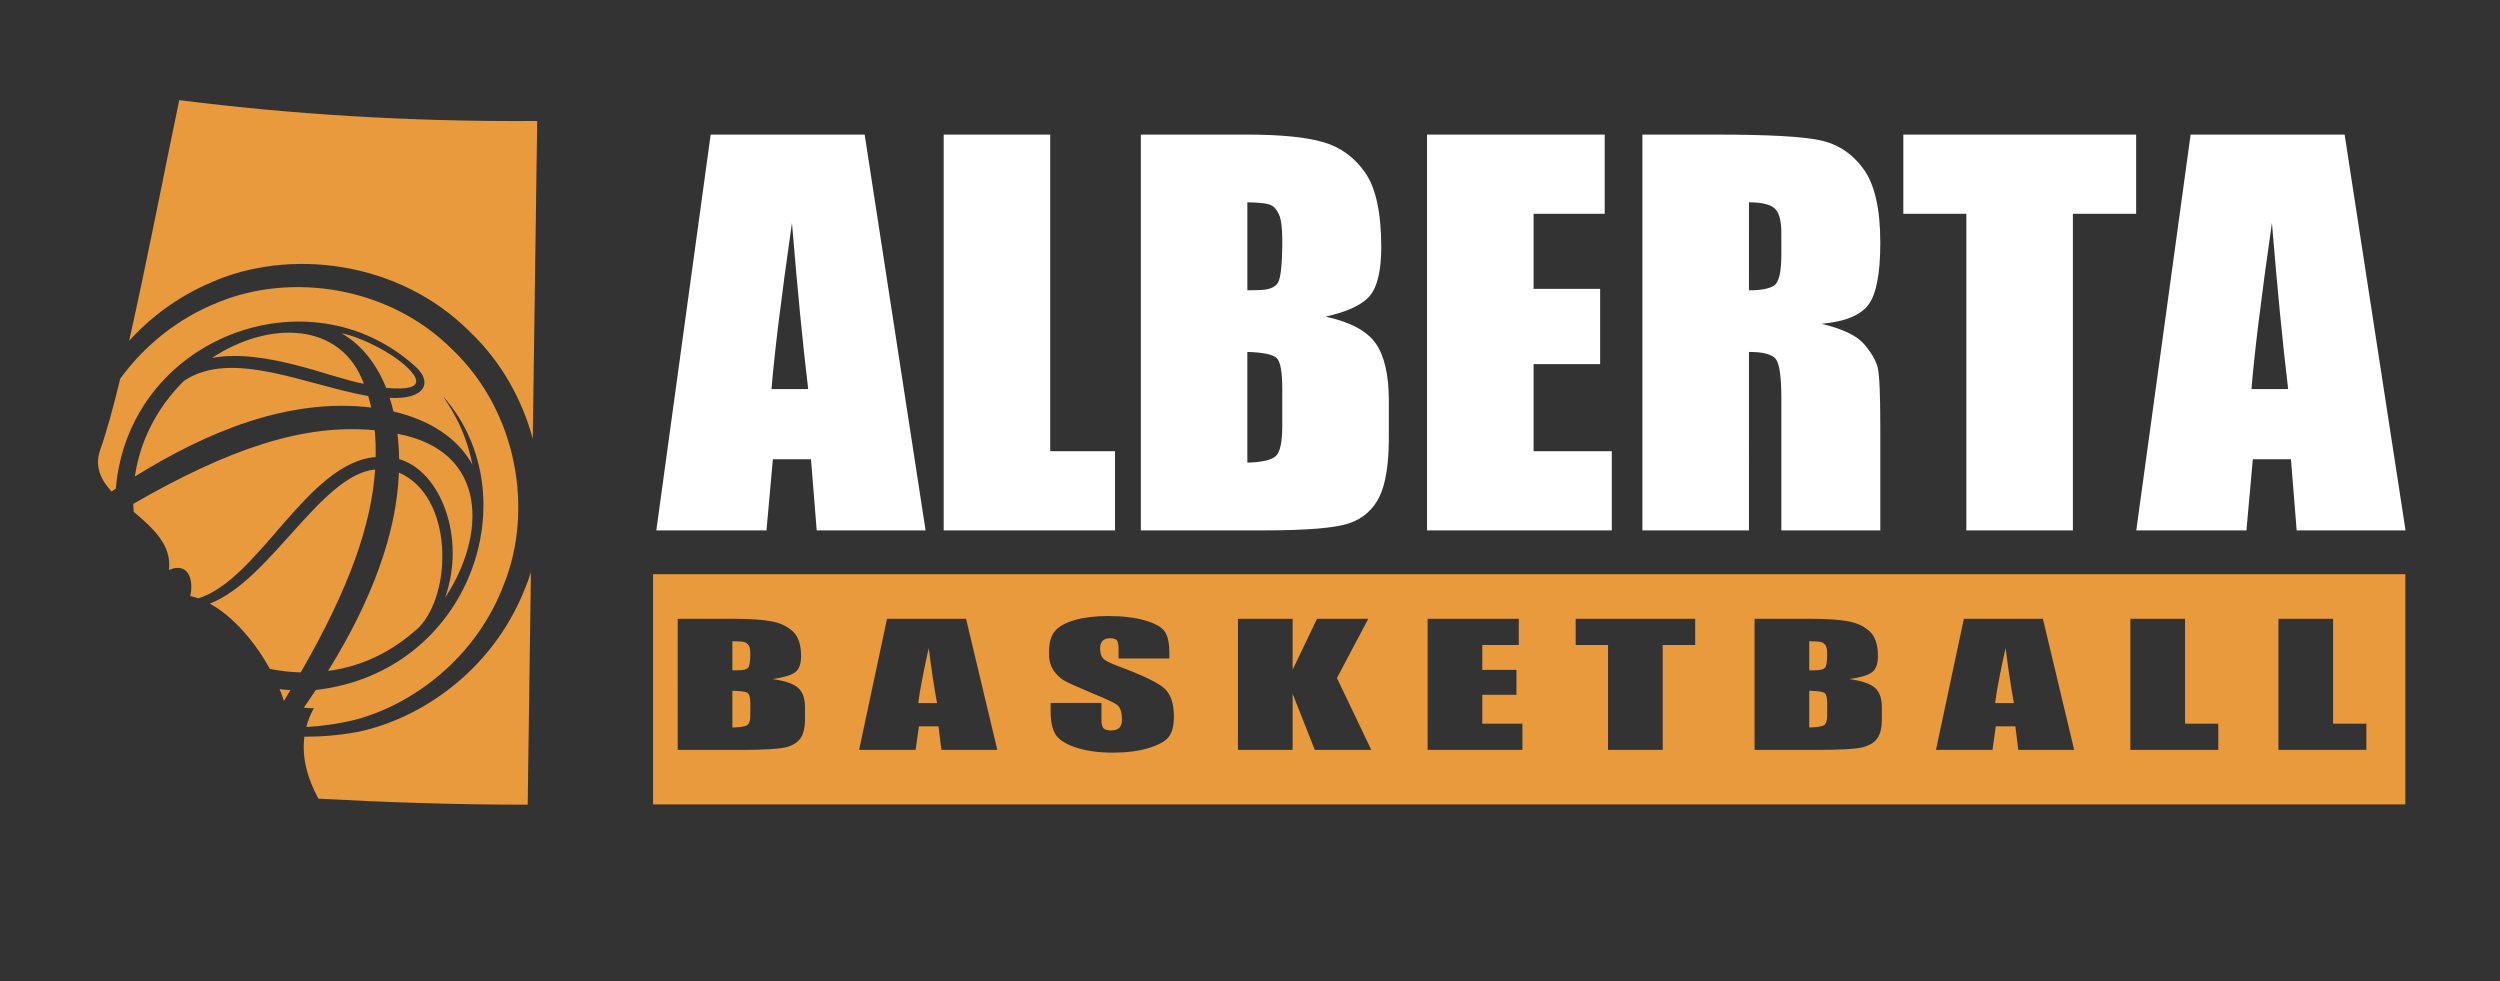 <?xml version="1.0" encoding="utf-8"?>
<!-- Generator: Adobe Illustrator 16.0.0, SVG Export Plug-In . SVG Version: 6.00 Build 0)  -->
<!DOCTYPE svg PUBLIC "-//W3C//DTD SVG 1.1//EN" "http://www.w3.org/Graphics/SVG/1.1/DTD/svg11.dtd">
<svg version="1.1" id="Layer_1" xmlns="http://www.w3.org/2000/svg" xmlns:xlink="http://www.w3.org/1999/xlink" x="0px" y="0px"
	 width="609px" height="239px" viewBox="0 0 609 239" enable-background="new 0 0 609 239" xml:space="preserve">
<rect x="0" y="0" width="609" height="239" fill="#333333" stroke="none"/>
<path fill="#FFFFFF" d="M328.643,127.475c3.368-1.151,5.824-3.298,7.366-6.437c1.541-3.138,2.313-7.964,2.313-14.479v-8.938
	c0-6.276-1.068-10.934-3.205-13.973c-2.14-3.039-6.206-5.213-12.206-6.524c5.384-1.19,8.988-2.896,10.818-5.118
	c1.828-2.222,2.742-6.149,2.742-11.784c0-8.332-1.295-14.371-3.884-18.121c-2.589-3.749-5.989-6.238-10.203-7.468
	c-4.213-1.23-10.407-1.845-18.587-1.845h-25.892v96.413h30.022C318.366,129.201,325.271,128.625,328.643,127.475z M303.857,49.284
	c2.672,0.04,4.471,0.219,5.396,0.536c0.925,0.318,1.674,1.083,2.25,2.293c0.575,1.211,0.863,3.326,0.863,6.342
	c0,5.717-0.351,9.181-1.048,10.392c-0.699,1.211-2.322,1.816-4.87,1.816c-0.616,0-1.479,0.021-2.591,0.06V49.284z M303.857,85.729
	c3.863,0.119,6.248,0.616,7.15,1.489c0.903,0.874,1.355,3.375,1.355,7.503v8.992c0,3.891-0.504,6.333-1.512,7.325
	c-1.006,0.993-3.338,1.549-6.996,1.668V85.729H303.857z M271.617,129.201h-41.736V32.789h25.954v77.118h15.782V129.201
	L271.617,129.201z M548.791,111.872h9.284l1.393,17.329h26.524L571.15,32.789h-37.515l-13.237,96.413h26.832L548.791,111.872z
	 M553.441,54.286c1.32,16.077,2.64,29.575,3.952,40.495h-8.935C549.137,86.247,550.798,72.748,553.441,54.286z M479.001,52.083
	h-15.35V32.789h56.716v19.294h-15.412v77.118h-25.954V52.083z M426.045,85.729c3.576,0,5.785,0.616,6.628,1.846
	c0.842,1.231,1.265,4.427,1.265,9.588v32.038h24.104v-25.428c0-7.781-0.216-12.535-0.647-14.262
	c-0.431-1.727-1.529-3.623-3.298-5.687c-1.768-2.064-5.221-3.712-10.355-4.943c5.672-0.516,9.473-2.064,11.403-4.645
	c1.933-2.58,2.897-7.623,2.897-15.126c0-8.218-1.367-14.203-4.1-17.955c-2.734-3.751-6.271-6.083-10.604-6.997
	c-4.337-0.913-12.629-1.37-24.875-1.37h-18.371v96.413h25.953V85.729L426.045,85.729z M426.045,49.284c3,0,5.065,0.477,6.196,1.429
	c1.13,0.953,1.694,2.958,1.694,6.015v5.3c0,4.249-0.587,6.759-1.758,7.533c-1.172,0.774-3.217,1.161-6.135,1.161L426.045,49.284
	L426.045,49.284z M188.273,111.872h9.284l1.393,17.329h26.524l-14.842-96.413h-37.513l-13.239,96.413h26.833L188.273,111.872z
	 M192.923,54.286c1.322,16.077,2.639,29.575,3.953,40.495h-8.934C188.619,86.247,190.279,72.748,192.923,54.286z M392.633,129.201
	H347.63V32.789h43.276v19.294h-17.323v18.282h16.214v18.341h-16.214v21.2h19.05V129.201z"/>
<path fill="#E99A3D" d="M179.737,163.282c-0.316,0-0.76,0.007-1.329,0.02v-7.101c1.372,0.013,2.295,0.072,2.769,0.178
	c0.474,0.105,0.859,0.359,1.155,0.76c0.295,0.401,0.443,1.102,0.443,2.1c0,1.894-0.18,3.043-0.538,3.443
	C181.878,163.082,181.045,163.282,179.737,163.282z M51.658,87.184c13.111-2.402,29.67,5.146,36.974,6.289
	C83.104,78.317,65.49,78.024,51.658,87.184z M51.113,147.043c5.914,3.249,11.16,9.605,14.638,15.908
	c2.441,0.488,4.951,0.777,7.51,0.845c12.104-21.019,17.242-36.267,18.121-49.431C78.192,115.635,65.914,141.296,51.113,147.043z
	 M32.852,116.081c17.249-10.723,37.32-19.268,57.587-16.802c-0.223-0.957-0.474-1.893-0.732-2.796
	c-15.395-2.759-33.295-11.494-44.911-3.7C37.976,99.563,34.043,107.761,32.852,116.081z M94.073,94.492
	c4.979,0.438,9.62,0.095,6.072-4.004c-3.544-4.145-12.228-8.401-16.956-9.309C88.168,84.042,91.744,88.719,94.073,94.492z
	 M51.208,68.897c18.998-8.537,45.871-5.567,63.32,11.985c7.652,7.332,12.666,16.458,15.255,25.996v-0.001l1.074-77.401
	c-31.322,0.22-60.462-1.698-87.193-5.083c-3.362,16.03-7.899,39.534-12.212,58.625C36.652,77.309,43.224,72.328,51.208,68.897z
	 M41.153,138.84c4.823-2.051,6.069,2.537,5.202,6.344c0.649,0.146,1.295,0.34,1.935,0.57c0,0,0.001,0,0.001,0
	c14.757-4.48,26.606-33.115,43.212-34.42c0.059-2.224-0.022-4.414-0.238-6.532c-17.386-1.646-35.531,4.553-58.802,17.938
	c0.011,0.64,0.058,1.282,0.098,1.925C37.229,128.625,41.892,132.752,41.153,138.84z M101.924,152.945
	c8.297-8.315,8.617-32.021-4.754-37.826c-0.514,14.572-6.501,31.035-17.255,48.324C87.916,162.372,95.151,159.073,101.924,152.945z
	 M96.817,105.661c0.249,1.999,0.379,4.072,0.407,6.18c10.104,2.93,16.352,19.034,11.214,33.729
	C118.383,130.51,119.177,109.905,96.817,105.661z M68.119,167.885c0.399,0.982,0.746,1.939,1.032,2.861l0.002,0.001
	c0.525-0.867,1.054-1.743,1.584-2.634C69.854,168.063,68.983,167.982,68.119,167.885z M444.561,162.682
	c0.357-0.402,0.537-1.55,0.537-3.443c0-0.998-0.146-1.698-0.441-2.1c-0.295-0.4-0.681-0.654-1.154-0.76s-1.398-0.165-2.77-0.178
	v7.101c0.568-0.013,1.013-0.02,1.328-0.02C443.368,163.282,444.202,163.082,444.561,162.682z M74.615,177.095L74.615,177.095
	c3.69-0.196,7.684-0.739,11.902-1.758c14.093-3.731,29.577-15.129,36.319-33.213c7.033-17.681,3.39-41.594-12.57-56.907
	c-15.633-15.679-39.528-18.811-57.09-11.584C42.96,77.68,34.945,84.499,29.297,92.236c-1.724,7.089-3.37,13.104-4.841,17.2
	c-1.497,4.148,0.058,7.364,2.723,10.294l0,0c0.35-0.233,0.687-0.467,1.04-0.701c3.088-36.697,47.078-53.433,73.122-29.605
	c3.933,3.611,2.446,7.937-6.411,7.499c0.334,1.07,0.673,2.198,0.917,3.314c8.492,1.994,15.503,6.219,19.223,12.938
	c-1.893-9.775-6.547-15.454-7.048-16.529c21.11,23.946,6.646,67.107-31.087,71.431c-0.972,1.47-1.944,2.886-2.914,4.28
	c0.759,0.121,1.544,0.209,2.44,0.131c-0.843,1.509-1.441,3.048-1.846,4.604L74.615,177.095z M488.561,157.857
	c-1.356,6.115-2.209,10.586-2.557,13.414h4.586C489.916,167.654,489.239,163.184,488.561,157.857z M445.098,174.23v-2.979
	c0-1.368-0.23-2.196-0.694-2.485s-1.688-0.453-3.671-0.492v8.936c1.878-0.04,3.073-0.225,3.592-0.553
	C444.84,176.328,445.098,175.52,445.098,174.23z M178.409,168.273v8.936c1.877-0.04,3.074-0.225,3.591-0.553
	s0.775-1.137,0.775-2.426v-2.979c0-1.368-0.232-2.196-0.696-2.485S180.391,168.313,178.409,168.273z M127.639,143.977
	c-8.001,19.666-25.331,31.149-40.387,34.295c-4.721,0.873-9.087,1.217-13.102,1.174c-0.655,5.09,0.748,10.283,3.427,15.109
	c15.597,0.848,32.689,1.475,50.969,1.467l0.785-56.594C128.835,140.984,128.276,142.506,127.639,143.977z M159.084,139.871H585.94
	v56.074H159.084V139.871z M555.028,182.673h21.423v-6.392h-8.104v-25.545h-13.319V182.673z M518.954,182.673h21.423v-6.392h-8.102
	v-25.545h-13.321V182.673z M471.6,182.673h13.772l0.801-5.739h4.768l0.715,5.739h13.613l-7.616-31.937h-19.256L471.6,182.673z
	 M427.41,182.673h15.41c5.357,0,8.901-0.19,10.632-0.571c1.729-0.383,2.99-1.093,3.781-2.133c0.792-1.039,1.188-2.638,1.188-4.796
	v-2.962c0-2.078-0.549-3.621-1.646-4.628c-1.1-1.007-3.188-1.726-6.268-2.161c2.766-0.395,4.615-0.959,5.555-1.693
	c0.938-0.736,1.406-2.037,1.406-3.903c0-2.761-0.664-4.761-1.993-6.002c-1.327-1.243-3.073-2.067-5.235-2.474
	c-2.162-0.408-5.344-0.611-9.54-0.611h-13.29V182.673z M383.838,157.128h7.879v25.545h13.322v-25.545h7.91v-6.392h-29.111V157.128z
	 M347.766,182.673h23.098v-6.392h-9.778v-7.021h8.322v-6.076h-8.322v-6.056h8.894v-6.392h-22.213V182.673z M301.564,182.673h13.32
	v-13.688l5.396,13.688h13.765l-8.368-17.517l7.641-14.42H320.82l-5.934,12.408v-12.408h-13.322V182.673z M255.523,159.042
	c0,1.698,0.353,3.091,1.06,4.185c0.707,1.09,1.598,1.944,2.674,2.563c1.076,0.618,3.27,1.609,6.582,2.979
	c3.312,1.354,5.39,2.319,6.234,2.898c0.823,0.58,1.234,1.809,1.234,3.688c0,0.856-0.216,1.5-0.648,1.936
	c-0.433,0.434-1.092,0.648-1.978,0.648c-0.886,0-1.503-0.17-1.851-0.513c-0.348-0.342-0.522-1.11-0.522-2.308v-3.887h-12.373v2.092
	c0,2.394,0.39,4.24,1.171,5.543c0.78,1.302,2.431,2.373,4.952,3.215s5.563,1.263,9.129,1.263c3.249,0,6.096-0.364,8.544-1.095
	c2.447-0.73,4.098-1.635,4.952-2.713s1.281-2.756,1.281-5.027c0-3.13-0.77-5.398-2.31-6.806c-1.541-1.407-5.275-3.208-11.206-5.402
	c-2.068-0.762-3.323-1.411-3.764-1.952c-0.463-0.539-0.694-1.342-0.694-2.408c0-0.828,0.206-1.445,0.617-1.854
	s1.017-0.611,1.819-0.611c0.738,0,1.266,0.15,1.582,0.453c0.316,0.303,0.475,1.006,0.475,2.11v2.366h12.373v-1.264
	c0-2.537-0.396-4.336-1.187-5.395s-2.405-1.938-4.841-2.635c-2.437-0.695-5.385-1.045-8.844-1.045c-3.165,0-5.865,0.318-8.101,0.957
	c-2.236,0.638-3.855,1.521-4.857,2.651C256.024,154.811,255.523,156.598,255.523,159.042z M209.277,182.673h13.772l0.801-5.739
	h4.765l0.715,5.739h13.615l-7.618-31.937h-19.255L209.277,182.673z M165.085,182.673h0.002h15.41c5.358,0,8.902-0.19,10.632-0.571
	c1.729-0.383,2.99-1.093,3.781-2.133c0.791-1.039,1.187-2.638,1.187-4.796v-2.962c0-2.078-0.549-3.621-1.646-4.628
	c-1.097-1.007-3.186-1.726-6.265-2.161c2.763-0.395,4.614-0.959,5.553-1.693c0.938-0.736,1.408-2.037,1.408-3.903
	c0-2.761-0.665-4.761-1.994-6.002c-1.329-1.243-3.075-2.067-5.237-2.474c-2.163-0.408-5.343-0.611-9.541-0.611h-13.29V182.673z
	 M226.238,157.857c-1.357,6.115-2.21,10.586-2.557,13.414h4.586C227.592,167.654,226.916,163.184,226.238,157.857z"/>
</svg>
